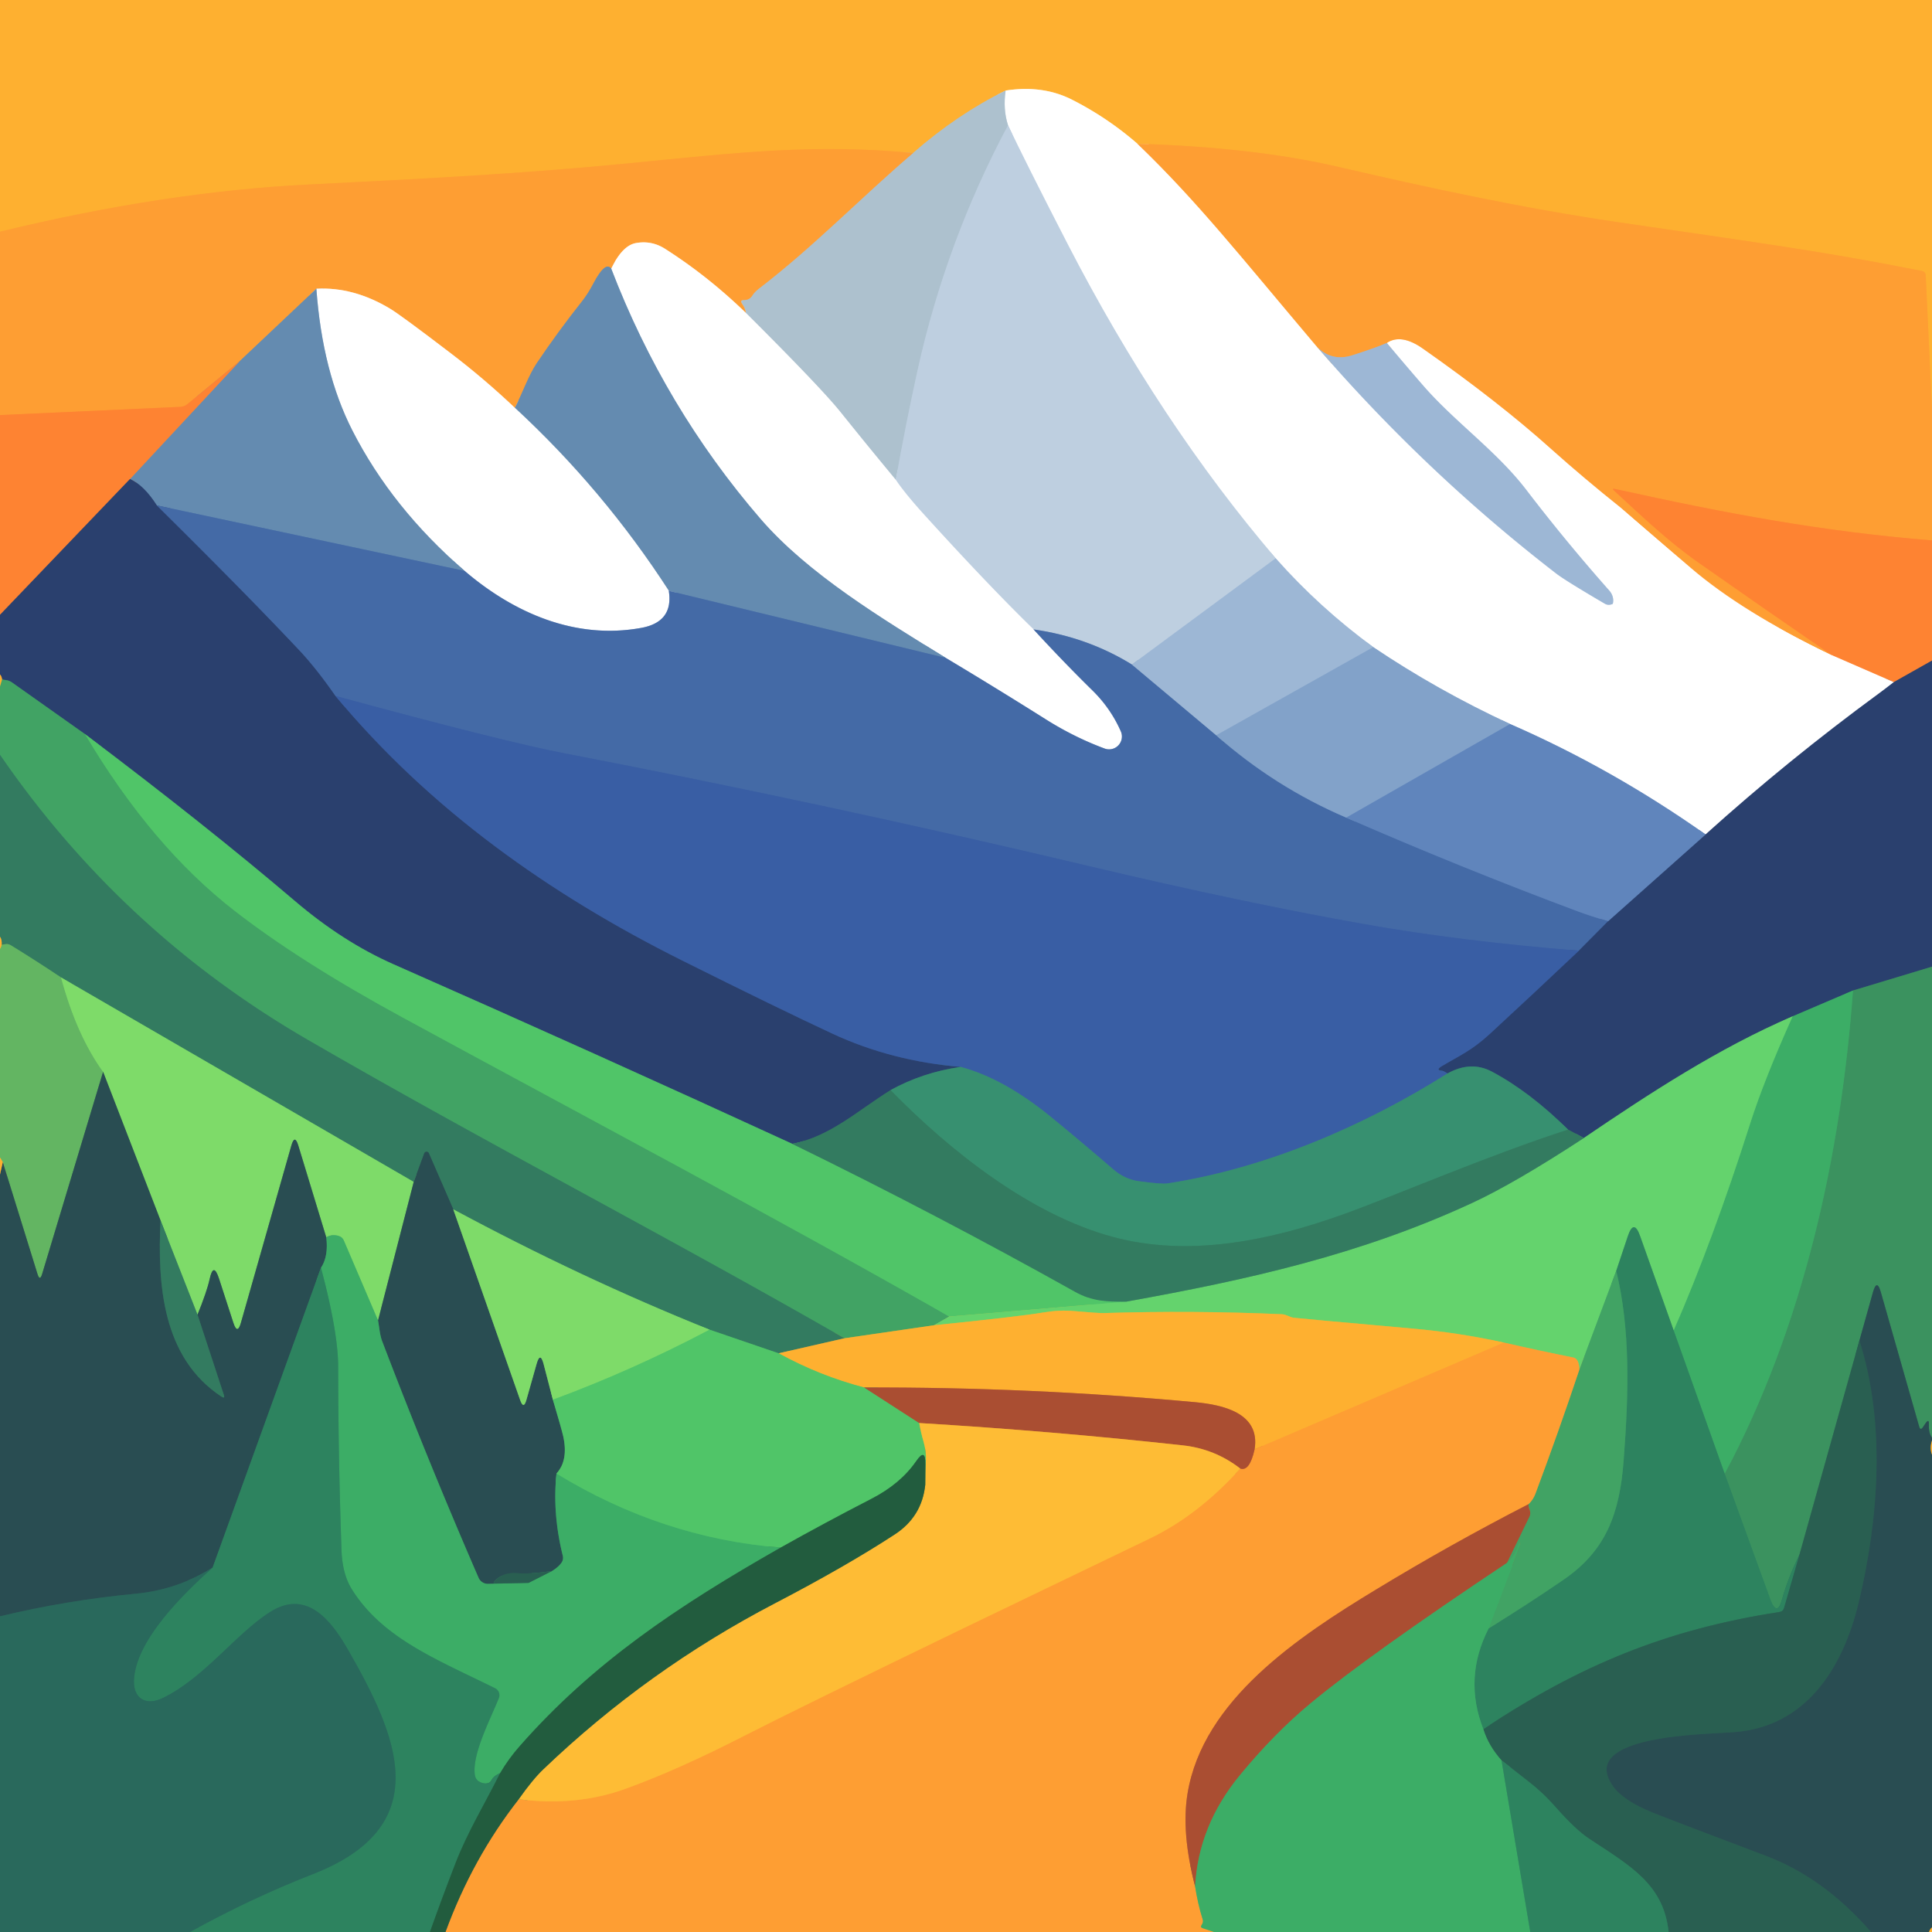 <svg xmlns="http://www.w3.org/2000/svg" viewBox="0 0 256 256"><rect x="0" y="0" width="256" height="256" fill="#333333" stroke="none"/><g fill="none" stroke-width="2"><path stroke="#fea732" d="m256 54.38-.83-17.87q-.02-.51-.52-.61c-13.45-2.68-22.67-3.87-40.34-6.47-12.91-1.91-24.79-4.5-37.11-7.35q-11.17-2.57-26.48-3.03" vector-effect="non-scaling-stroke"/><path stroke="#ffd898" d="M150.72 19.05q-3.99-3.47-8.67-5.84-3.88-1.97-8.8-1.21" vector-effect="non-scaling-stroke"/><path stroke="#d6b97f" d="M133.25 12q-6.39 3.14-12.26 8.27" vector-effect="non-scaling-stroke"/><path stroke="#fea732" d="M120.99 20.27c-13.13-1.24-23.07-.07-37.79 1.38-14.39 1.41-28.19 2.09-42.32 2.8Q21.81 25.4 0 30.7" vector-effect="non-scaling-stroke"/><path stroke="#ffcf99" d="M150.72 19.05c7.92 7.61 13.64 14.9 23.83 26.95" vector-effect="non-scaling-stroke"/><path stroke="#cedbea" d="M174.55 46q14.38 16.65 31.68 30.01 1.21.93 6.43 3.99.33.19.71.12.31-.06.34-.14a2.02 1.8 33.1 0 0-.47-1.72q-5.8-6.55-10.97-13.31c-3.99-5.21-9.44-8.97-13.67-13.83q-2.38-2.74-4.84-5.68" vector-effect="non-scaling-stroke"/><path stroke="#ffcf99" d="M183.76 45.44q1.9-1.27 4.78.75 9.97 7 16.9 13.21 4.51 4.03 9.33 7.87.06.05 9.26 7.96 6.85 5.88 18.65 11.55" vector-effect="non-scaling-stroke"/><path stroke="#ffc199" d="m242.68 86.78 8.27 3.6" vector-effect="non-scaling-stroke"/><path stroke="#95a0b7" d="M250.95 90.38q-1.22.95-2.01 1.53-12.03 8.82-22.94 18.66" vector-effect="non-scaling-stroke"/><path stroke="#b0c2de" d="M226 110.57q-12.43-8.76-25.9-14.63" vector-effect="non-scaling-stroke"/><path stroke="#c1d1e4" d="M200.1 95.94q-9.62-4.46-18.13-10.19" vector-effect="non-scaling-stroke"/><path stroke="#cedbea" d="M181.97 85.75q-7.16-5.25-12.93-11.77" vector-effect="non-scaling-stroke"/><path stroke="#dfe7f0" d="M169.04 73.98q-15.38-17.99-27.6-41.69-5.68-11.04-7.87-15.69" vector-effect="non-scaling-stroke"/><path stroke="#d6e0e7" d="M133.57 16.6q-.68-2.11-.32-4.6" vector-effect="non-scaling-stroke"/><path stroke="#b6c8d7" d="M133.57 16.6q-8.21 15.4-11.99 32.48-1.57 7.14-2.88 14.51" vector-effect="non-scaling-stroke"/><path stroke="#d6e0e7" d="M118.7 63.59q-3.73-4.49-7.32-8.97-2.56-3.2-12.56-13.17" vector-effect="non-scaling-stroke"/><path stroke="#d6b081" d="M98.82 41.45q-.07-.61-.48-1.18-.37-.52.27-.52.72 0 1.09-.62.28-.45.92-.94c7.2-5.52 13.44-12.01 20.37-17.92" vector-effect="non-scaling-stroke"/><path stroke="#ffcf99" d="M98.82 41.45q-5.04-4.88-10.71-8.49-1.78-1.13-3.86-.75-1.79.33-3.26 3.38" vector-effect="non-scaling-stroke"/><path stroke="#b19572" d="M80.99 35.59q-.77-1.03-2.33 1.91-.75 1.44-1.55 2.44-3.14 3.96-5.97 8.16c-1.13 1.68-1.88 3.95-2.92 5.94" vector-effect="non-scaling-stroke"/><path stroke="#ffcf99" d="M68.22 54.04q-4.08-3.87-8.56-7.28-6.52-4.98-7.96-5.85-4.85-2.92-9.78-2.65" vector-effect="non-scaling-stroke"/><path stroke="#b19572" d="m41.92 38.26-10.1 9.54" vector-effect="non-scaling-stroke"/><path stroke="#fe9133" d="m31.82 47.8-7.01 5.77q-.39.31-.88.34L0 55m256 16.61c-14.64-1.19-27.26-3.57-41.99-6.82q-.49-.11-.12.23c3.89 3.59 7.16 6.72 11.33 9.64q8.7 6.11 17.46 12.12" vector-effect="non-scaling-stroke"/><path stroke="#ceab84" d="M183.76 45.44q-1.3.59-4.51 1.62-2.75.89-4.7-1.06" vector-effect="non-scaling-stroke"/><path stroke="#aec3db" d="m169.04 73.98-19.05 14.08" vector-effect="non-scaling-stroke"/><path stroke="#819dc3" d="M149.99 88.06q-5.87-3.63-13.04-4.66" vector-effect="non-scaling-stroke"/><path stroke="#dfe7f0" d="M136.95 83.4q-5.98-5.82-14.45-15.15-2.59-2.85-3.8-4.66" vector-effect="non-scaling-stroke"/><path stroke="#a2b5d3" d="M136.95 83.4q3.99 4.34 7.81 8.09 2.42 2.38 3.76 5.43a1.7 1.7 0 0 1-2.14 2.27q-3.99-1.48-7.72-3.82-6.65-4.19-13.33-8.19" vector-effect="non-scaling-stroke"/><path stroke="#b2c5d8" d="M125.33 87.18c-8.38-5.16-18.28-11.14-24.57-18.44Q88.04 53.99 80.99 35.59" vector-effect="non-scaling-stroke"/><path stroke="#547bab" d="m125.33 87.18-36.71-8.89" vector-effect="non-scaling-stroke"/><path stroke="#b2c5d8" d="M88.62 78.29q-8.66-13.39-20.4-24.25" vector-effect="non-scaling-stroke"/><path stroke="#a2b5d3" d="M88.62 78.29q.65 4.13-3.66 4.91c-8.72 1.59-16.88-1.98-23.39-7.55" vector-effect="non-scaling-stroke"/><path stroke="#b2c5d8" d="M61.57 75.65q-9.63-8.32-14.88-18.61-3.97-7.79-4.77-18.78" vector-effect="non-scaling-stroke"/><path stroke="#547bab" d="m61.57 75.65-40.79-8.68" vector-effect="non-scaling-stroke"/><path stroke="#47668f" d="M20.78 66.97q-1.69-2.65-3.55-3.5" vector-effect="non-scaling-stroke"/><path stroke="#b18771" d="M17.23 63.47 31.82 47.8" vector-effect="non-scaling-stroke"/><path stroke="#946250" d="M17.23 63.47 0 81.47" vector-effect="non-scaling-stroke"/><path stroke="#37558a" d="M20.78 66.97Q32.4 78.45 39.62 86.12q2.28 2.42 4.83 6.09" vector-effect="non-scaling-stroke"/><path stroke="#324f89" d="M44.45 92.21c12.53 15.06 28.39 26.29 45.86 35.02q12.7 6.34 20 9.74 7.81 3.63 16.97 4.4" vector-effect="non-scaling-stroke"/><path stroke="#31686f" d="M127.28 141.37q-5.04.73-9.28 3.08" vector-effect="non-scaling-stroke"/><path stroke="#2f5e67" d="M118 144.45c-4.2 2.6-8.06 6.2-13.03 7.11" vector-effect="non-scaling-stroke"/><path stroke="#3d836b" d="M104.97 151.56q-26.3-12.09-52.81-23.78-6.71-2.96-13.06-8.37-11.79-10.04-27.83-22.13" vector-effect="non-scaling-stroke"/><path stroke="#367269" d="m11.27 97.28-9.68-6.85q-.35-.25-.77-.31l-.54-.08" vector-effect="non-scaling-stroke"/><path stroke="#94784f" d="M.28 90.04q-.07-.46-.28-.67" vector-effect="non-scaling-stroke"/><path stroke="#946250" d="m256 87.53-5.05 2.85" vector-effect="non-scaling-stroke"/><path stroke="#7191be" d="m149.99 88.06 11.17 9.37" vector-effect="non-scaling-stroke"/><path stroke="#6386b8" d="M161.16 97.43q7.77 6.86 17.23 10.91" vector-effect="non-scaling-stroke"/><path stroke="#5278b1" d="M178.39 108.34q15.22 6.64 30.68 12.42 1.9.7 4.02 1.3" vector-effect="non-scaling-stroke"/><path stroke="#37558a" d="m213.09 122.06-3.88 3.91" vector-effect="non-scaling-stroke"/><path stroke="#3f64a5" d="M209.21 125.97q-15.61-1.25-28.49-3.53-16.19-2.88-36.31-7.65-34.69-8.24-69.7-14.99-7.99-1.54-30.26-7.59" vector-effect="non-scaling-stroke"/><path stroke="#90adcf" d="m181.97 85.75-20.81 11.68" vector-effect="non-scaling-stroke"/><path stroke="#7194c3" d="m200.1 95.94-21.71 12.4" vector-effect="non-scaling-stroke"/><path stroke="#336967" d="m256 128.09-10.47 3.16" vector-effect="non-scaling-stroke"/><path stroke="#33776a" d="m245.53 131.25-8 3.42" vector-effect="non-scaling-stroke"/><path stroke="#478a6e" d="M237.53 134.67c-9.8 4.22-18.88 10.16-27.66 16.12" vector-effect="non-scaling-stroke"/><path stroke="#2f5e67" d="m209.87 150.79-2.09-1.11" vector-effect="non-scaling-stroke"/><path stroke="#31686f" d="M207.78 149.68q-5.06-5-10.07-7.67-2.8-1.5-5.91.23" vector-effect="non-scaling-stroke"/><path stroke="#324f89" d="M191.8 142.24q-.54-.33-.65-.34-1.03-.08-.1-.63c2.36-1.41 3.95-2.05 6.39-4.3q5.84-5.39 11.77-11" vector-effect="non-scaling-stroke"/><path stroke="#456395" d="M213.09 122.06 226 110.57" vector-effect="non-scaling-stroke"/><path stroke="#a0aa4a" d="m.28 90.04-.28.97" vector-effect="non-scaling-stroke"/><path stroke="#49b466" d="M11.27 97.28q8.83 14.89 19.85 23.43 8.74 6.78 22.29 14.14c24.15 13.14 48.49 25.99 72.38 39.6" vector-effect="non-scaling-stroke"/><path stroke="#53bb69" d="m125.79 174.45-2.02 1.15" vector-effect="non-scaling-stroke"/><path stroke="#a0aa4a" d="m123.77 175.6-11.89 1.73" vector-effect="non-scaling-stroke"/><path stroke="#3a8f62" d="M111.88 177.33c-23.58-13.55-47.64-25.95-71.14-39.57Q16.13 123.5 0 100.02" vector-effect="non-scaling-stroke"/><path stroke="#38778a" d="M191.8 142.24c-11.05 6.98-24.15 12.59-37.11 14.57q-.76.12-3.82-.3-1.83-.25-3.35-1.56-4.44-3.83-8.4-7.06-6.18-5.02-11.84-6.52" vector-effect="non-scaling-stroke"/><path stroke="#42a064" d="M104.97 151.56q19.01 9.28 37.45 19.59c2.34 1.31 4.22 1.34 6.78 1.33" vector-effect="non-scaling-stroke"/><path stroke="#5acc6b" d="m149.2 172.48-23.41 1.97" vector-effect="non-scaling-stroke"/><path stroke="#999648" d="m111.88 177.33-8.71 1.99" vector-effect="non-scaling-stroke"/><path stroke="#42a064" d="m103.17 179.32-9.15-3.13" vector-effect="non-scaling-stroke"/><path stroke="#59ab65" d="M94.02 176.19q-17.1-6.87-33.96-15.95" vector-effect="non-scaling-stroke"/><path stroke="#2e6459" d="m60.06 160.24-3.23-7.42a.33.33 0 0 0-.62.02l-1.39 3.77" vector-effect="non-scaling-stroke"/><path stroke="#59ab65" d="M54.82 156.61 8.09 129.52" vector-effect="non-scaling-stroke"/><path stroke="#4b9861" d="M8.09 129.52q-3.39-2.26-6.61-4.24-.31-.19-.62-.18-.32.02-.64.11" vector-effect="non-scaling-stroke"/><path stroke="#999648" d="M.22 125.21q.05-.7-.22-1.09" vector-effect="non-scaling-stroke"/><path stroke="#b1b349" d="M.22 125.21q-.06.33-.22.54" vector-effect="non-scaling-stroke"/><path stroke="#71c866" d="M8.09 129.52q2.07 7.66 5.57 12.5" vector-effect="non-scaling-stroke"/><path stroke="#46815a" d="m13.66 142.02-8.08 26.8q-.3.99-.61 0l-4.6-14.83" vector-effect="non-scaling-stroke"/><path stroke="#b1b349" d="m.37 153.99-.37-.62" vector-effect="non-scaling-stroke"/><path stroke="#327059" d="M256 190.51q-.46-.63-.41-1.72.04-.91-.47-.16l-.32.48q-.34.49-.5-.08l-5.08-17.81q-.52-1.84-1.04 0l-1.8 6.42" vector-effect="non-scaling-stroke"/><path stroke="#327958" d="m246.38 177.64-7.93 28.32" vector-effect="non-scaling-stroke"/><path stroke="#348b5f" d="M238.45 205.96q-1.57 3.24-2.3 5.9-.68 2.49-1.57.06l-6.05-16.64" vector-effect="non-scaling-stroke"/><path stroke="#3ca063" d="M228.53 195.28c10.45-19.59 15.39-42.16 17-64.03" vector-effect="non-scaling-stroke"/><path stroke="#54945e" d="m54.82 156.61-4.73 18.35" vector-effect="non-scaling-stroke"/><path stroke="#5dc468" d="m50.09 174.96-4.52-10.56q-.19-.46-.66-.62-.86-.29-1.68.17" vector-effect="non-scaling-stroke"/><path stroke="#54945e" d="m43.23 163.95-3.7-12.15q-.48-1.58-.93.01l-6.67 23.44q-.47 1.68-1.01.02l-1.89-5.82q-.75-2.32-1.26.07-.35 1.6-1.6 4.68" vector-effect="non-scaling-stroke"/><path stroke="#59ab65" d="m26.17 174.2-4.9-12.49" vector-effect="non-scaling-stroke"/><path stroke="#54945e" d="m21.27 161.71-7.61-19.69" vector-effect="non-scaling-stroke"/><path stroke="#359863" d="m228.53 195.28-6.76-18.99" vector-effect="non-scaling-stroke"/><path stroke="#50c06a" d="M221.77 176.29q5.2-11.93 10.11-27.35 1.85-5.81 5.65-14.27" vector-effect="non-scaling-stroke"/><path stroke="#49ab66" d="m221.77 176.29-4.45-12.51q-.83-2.34-1.62.01l-1.54 4.61" vector-effect="non-scaling-stroke"/><path stroke="#53bb69" d="m214.16 168.4-4.89 13.09" vector-effect="non-scaling-stroke"/><path stroke="#b1b950" d="M209.27 181.49q-.04-1.46-.79-1.61-4.58-.92-9.21-1.98" vector-effect="non-scaling-stroke"/><path stroke="#b1c24f" d="M199.27 177.9q-5.92-1.31-12.02-1.85-15.69-1.4-15.9-1.45c-.63-.15-.91-.43-1.54-.46q-11.78-.52-23.57-.15-.7.02-3.96-.27-1.88-.17-4.03.19-3.17.54-14.48 1.69" vector-effect="non-scaling-stroke"/><path stroke="#4ca767" d="M149.2 172.48c16.05-2.89 31.03-6.2 45.92-13.11q5.64-2.62 14.75-8.58" vector-effect="non-scaling-stroke"/><path stroke="#2e6459" d="M21.27 161.71c-.41 8.5.24 18.18 8.06 23.34q.52.35.32-.25l-3.48-10.6" vector-effect="non-scaling-stroke"/><path stroke="#337d5c" d="M43.23 163.95q.31 2.51-.7 4.04" vector-effect="non-scaling-stroke"/><path stroke="#2b6859" d="m42.53 167.99-14.36 39.73" vector-effect="non-scaling-stroke"/><path stroke="#295b57" d="M28.17 207.72q-4.69 2.94-10.22 3.46-9.15.87-17.95 2.99" vector-effect="non-scaling-stroke"/><path stroke="#947f41" d="m0 155.63.37-1.64" vector-effect="non-scaling-stroke"/><path stroke="#358668" d="M207.78 149.68c-10.66 3.44-23.38 8.94-29.94 11.28-9.53 3.4-20.28 5.67-30.37 2.94-10.87-2.93-21.45-11.26-29.47-19.45" vector-effect="non-scaling-stroke"/><path stroke="#54945e" d="m60.06 160.24 8.87 25.29q.45 1.27.82-.03l1.35-4.77q.48-1.69.93.01l1.23 4.73" vector-effect="non-scaling-stroke"/><path stroke="#3d895d" d="M73.26 185.47q1.14 3.84 1.37 4.84.7 3.2-.89 4.94" vector-effect="non-scaling-stroke"/><path stroke="#337d5c" d="M73.74 195.25q-.56 5.26.83 10.88.12.49-.15.91-.4.59-1.26 1.12" vector-effect="non-scaling-stroke"/><path stroke="#295652" d="M73.16 208.16q-2.93.45-4.72.29-1.66-.15-2.85.98-.42.4.16.39l4.29-.08" vector-effect="non-scaling-stroke"/><path stroke="#337d5c" d="m70.04 209.74-5.37.13a1.35 1.34 77.6 0 1-1.26-.81q-6.76-15.57-12.77-31.34c-.33-.88-.37-1.81-.55-2.76" vector-effect="non-scaling-stroke"/><path stroke="#67d069" d="M94.02 176.19q-10.12 5.35-20.76 9.28" vector-effect="non-scaling-stroke"/><path stroke="#2b7158" d="m238.45 205.96-2.05 7.09q-.14.48-.63.55c-14.96 2.3-26.48 7.06-39.22 15.52" vector-effect="non-scaling-stroke"/><path stroke="#359863" d="M196.55 229.12q-2.66-6.78.71-13.36" vector-effect="non-scaling-stroke"/><path stroke="#379362" d="M197.26 215.76q5.01-3.08 9.89-6.42c5.6-3.84 7.45-8.67 7.99-15.79.69-9.03.9-17.4-.98-25.15" vector-effect="non-scaling-stroke"/><path stroke="#33865c" d="m70.04 209.74 3.12-1.58" vector-effect="non-scaling-stroke"/><path stroke="#46b967" d="M73.74 195.25q13.97 8.55 29.71 9.81" vector-effect="non-scaling-stroke"/><path stroke="#2f8552" d="M103.45 205.06c-13.77 7.83-24.94 15.34-34.58 26.31q-1.49 1.69-2.61 3.6" vector-effect="non-scaling-stroke"/><path stroke="#359863" d="M66.26 234.97q-.82.32-1.13.9-.23.43-.71.44-.56.01-1.01-.3-.43-.29-.5-.91c-.33-2.73 2.03-7.22 3.19-10.09a1.03 1.03 0 0 0-.5-1.31c-7.7-3.81-14.85-6.58-18.94-13.05q-1.3-2.05-1.41-5.27-.43-12.41-.44-24.22 0-4.64-2.28-13.17" vector-effect="non-scaling-stroke"/><path stroke="#28704f" d="M66.26 234.97c-2 4.01-4.31 7.81-5.88 11.86q-1.76 4.54-3.41 9.17" vector-effect="non-scaling-stroke"/><path stroke="#2b765e" d="M25.18 256q7.92-4.4 16.28-7.67c16.48-6.44 11.18-18.35 4.66-29.72-2.28-4-5.54-8.08-10.37-4.99-4.5 2.87-8.8 8.82-14.24 11.4-2.15 1.02-3.8.06-3.76-2.26.11-5.37 6.73-11.73 10.42-15.04" vector-effect="non-scaling-stroke"/><path stroke="#3fa865" d="m197.26 215.76 4.21-11.15q.08-.2-.11-.2h-.01q-.17 0-.19.13-.34 1.49-1.49 2.56" vector-effect="non-scaling-stroke"/><path stroke="#76794b" d="m199.67 207.1 2.99-6.16q.2-.43.02-.86-.16-.39-.14-.77" vector-effect="non-scaling-stroke"/><path stroke="#a0a14c" d="M202.54 199.31q.62-.61.9-1.36 3.09-8.26 5.83-16.46" vector-effect="non-scaling-stroke"/><path stroke="#947f41" d="M256 190.87q-.34 1 0 1.88m0 62.64q-.28.24-.39.61" vector-effect="non-scaling-stroke"/><path stroke="#295652" d="M247.92 256q-6.24-7.18-13.93-10.09-12.91-4.88-14.95-5.71-3.99-1.61-5.34-3.56c-4.7-6.78 12.29-6.82 16.09-7.12 9.48-.73 14.38-8.4 16.49-17.16 2.65-11.01 3.6-23.8.1-34.72" vector-effect="non-scaling-stroke"/><path stroke="#fea732" d="m199.27 177.9-33.03 14.15" vector-effect="non-scaling-stroke"/><path stroke="#d47f31" d="M166.24 192.05c.8-4.85-4.27-5.91-7.85-6.25q-21.85-2.02-43.88-1.95" vector-effect="non-scaling-stroke"/><path stroke="#a7bb4c" d="M114.51 183.85q-5.9-1.54-11.34-4.53" vector-effect="non-scaling-stroke"/><path stroke="#2b7158" d="M221.1 256c-.65-6.29-5.03-8.73-10.44-12.3q-1.87-1.22-4.48-4.19-1.74-1.97-3.47-3.31-1.88-1.46-3.75-2.94" vector-effect="non-scaling-stroke"/><path stroke="#33865c" d="M198.96 233.26q-1.74-1.95-2.41-4.14" vector-effect="non-scaling-stroke"/><path stroke="#7d8a4d" d="m114.51 183.85 7.29 4.71" vector-effect="non-scaling-stroke"/><path stroke="#a7c14f" d="M121.8 188.56q.22 1.24.58 2.48.36 1.27.3 2.48-.08 1.59-.08 3.24" vector-effect="non-scaling-stroke"/><path stroke="#399153" d="m122.6 196.76.02-2.77q.02-2.19-1.22-.38-2.07 3-5.91 4.98-6.25 3.22-12.04 6.47" vector-effect="non-scaling-stroke"/><path stroke="#d47633" d="M202.54 199.31q-10.29 5.29-20.2 11.31c-10.35 6.27-22.93 14.65-24.98 27q-.86 5.19 1 12.34" vector-effect="non-scaling-stroke"/><path stroke="#9da64d" d="M158.36 249.96q.35 2.31 1 4.36.07.22.03.37-.04.2-.16.37-.23.31.13.43l1.52.51" vector-effect="non-scaling-stroke"/><path stroke="#907d39" d="M59.03 256q3.58-9.77 9.7-17.59" vector-effect="non-scaling-stroke"/><path stroke="#fead34" d="M68.73 238.41q7.66.97 14.16-1.39 6.91-2.5 15.71-7.01 7.01-3.59 29.14-14.3 6.1-2.94 24.59-11.84 6.46-3.11 12.01-9.28" vector-effect="non-scaling-stroke"/><path stroke="#d47633" d="M164.34 194.59q1.24.42 1.9-2.54" vector-effect="non-scaling-stroke"/><path stroke="#d48534" d="M164.34 194.59q-3.37-2.61-7.61-3.07-17.22-1.89-34.93-2.96" vector-effect="non-scaling-stroke"/><path stroke="#908c3a" d="M68.73 238.41q1.85-2.62 3.24-3.95 13.79-13.2 30.72-22.02 9.44-4.92 15.87-9.12 3.59-2.34 4.04-6.56" vector-effect="non-scaling-stroke"/><path stroke="#737e4c" d="M199.67 207.1q-18.36 12.25-25.99 18.58-4.8 3.97-9.41 9.57-5.48 6.67-5.91 14.71" vector-effect="non-scaling-stroke"/><path stroke="#359863" d="m198.96 233.26 3.81 22.74" vector-effect="non-scaling-stroke"/></g><path fill="#feb030" d="M256 0v54.38l-.83-17.87q-.02-.51-.52-.61c-13.45-2.68-22.67-3.87-40.34-6.47-12.91-1.91-24.79-4.5-37.11-7.35q-11.17-2.57-26.48-3.03-3.99-3.47-8.67-5.84-3.88-1.97-8.8-1.21-6.39 3.14-12.26 8.27c-13.13-1.24-23.07-.07-37.79 1.38-14.39 1.41-28.19 2.09-42.32 2.8Q21.81 25.4 0 30.7V0z"/><path fill="#fff" d="M150.72 19.05c7.92 7.61 13.64 14.9 23.83 26.95q14.38 16.65 31.68 30.01 1.21.93 6.43 3.99.33.19.71.12.31-.06.34-.14a2.02 1.8 33.1 0 0-.47-1.72q-5.8-6.55-10.97-13.31c-3.99-5.21-9.44-8.97-13.67-13.83q-2.38-2.74-4.84-5.68 1.9-1.27 4.78.75 9.97 7 16.9 13.21 4.51 4.03 9.33 7.87.06.05 9.26 7.96 6.85 5.88 18.65 11.55l8.27 3.6q-1.22.95-2.01 1.53-12.03 8.82-22.94 18.66-12.43-8.76-25.9-14.63-9.62-4.46-18.13-10.19-7.16-5.25-12.93-11.77-15.38-17.99-27.6-41.69-5.68-11.04-7.87-15.69-.68-2.11-.32-4.6 4.92-.76 8.8 1.21 4.68 2.37 8.67 5.84"/><path fill="#adc1ce" d="M133.25 12q-.36 2.49.32 4.6-8.21 15.4-11.99 32.48-1.57 7.14-2.88 14.51-3.73-4.49-7.32-8.97-2.56-3.2-12.56-13.17-.07-.61-.48-1.18-.37-.52.27-.52.72 0 1.09-.62.28-.45.92-.94c7.2-5.52 13.44-12.01 20.37-17.92q5.87-5.13 12.26-8.27"/><path fill="#fe9e33" d="M120.99 20.27c-6.93 5.91-13.17 12.4-20.37 17.92q-.64.49-.92.94-.37.62-1.09.62-.64 0-.27.52.41.57.48 1.18-5.04-4.88-10.71-8.49-1.78-1.13-3.86-.75-1.79.33-3.26 3.38-.77-1.03-2.33 1.91-.75 1.44-1.55 2.44-3.14 3.96-5.97 8.16c-1.13 1.68-1.88 3.95-2.92 5.94q-4.08-3.87-8.56-7.28-6.52-4.98-7.96-5.85-4.85-2.92-9.78-2.65l-10.1 9.54-7.01 5.77q-.39.31-.88.34L0 55V30.7q21.81-5.3 40.88-6.25c14.13-.71 27.93-1.39 42.32-2.8 14.72-1.45 24.66-2.62 37.79-1.38M256 54.38v17.23c-14.64-1.19-27.26-3.57-41.99-6.82q-.49-.11-.12.23c3.89 3.59 7.16 6.72 11.33 9.64q8.7 6.11 17.46 12.12-11.8-5.67-18.65-11.55-9.2-7.91-9.26-7.96-4.82-3.84-9.33-7.87-6.93-6.21-16.9-13.21-2.88-2.02-4.78-.75-1.3.59-4.51 1.62-2.75.89-4.7-1.06c-10.19-12.05-15.91-19.34-23.83-26.95q15.31.46 26.48 3.03c12.32 2.85 24.2 5.44 37.11 7.35 17.67 2.6 26.89 3.79 40.34 6.47q.5.1.52.61z"/><path fill="#becfe0" d="m169.04 73.98-19.05 14.08q-5.87-3.63-13.04-4.66-5.98-5.82-14.45-15.15-2.59-2.85-3.8-4.66 1.31-7.37 2.88-14.51Q125.36 32 133.57 16.6q2.19 4.65 7.87 15.69 12.22 23.7 27.6 41.69"/><path fill="#fff" d="M98.82 41.45q10 9.97 12.56 13.17 3.59 4.48 7.32 8.97 1.21 1.81 3.8 4.66 8.47 9.33 14.45 15.15 3.99 4.34 7.81 8.09 2.42 2.38 3.76 5.43a1.7 1.7 0 0 1-2.14 2.27q-3.99-1.48-7.72-3.82-6.65-4.19-13.33-8.19c-8.38-5.16-18.28-11.14-24.57-18.44Q88.04 53.99 80.99 35.59q1.47-3.05 3.26-3.38 2.08-.38 3.86.75 5.67 3.61 10.71 8.49"/><path fill="#648bb0" d="M80.99 35.59q7.05 18.4 19.77 33.15c6.29 7.3 16.19 13.28 24.57 18.44l-36.71-8.89q-8.66-13.39-20.4-24.25c1.04-1.99 1.79-4.26 2.92-5.94q2.83-4.2 5.97-8.16.8-1 1.55-2.44 1.56-2.94 2.33-1.91"/><path fill="#fff" d="M68.22 54.04q11.74 10.86 20.4 24.25.65 4.13-3.66 4.91c-8.72 1.59-16.88-1.98-23.39-7.55q-9.63-8.32-14.88-18.61-3.97-7.79-4.77-18.78 4.93-.27 9.78 2.65 1.44.87 7.96 5.85 4.48 3.41 8.56 7.28"/><path fill="#648bb0" d="M41.92 38.26q.8 10.99 4.77 18.78 5.25 10.29 14.88 18.61l-40.79-8.68q-1.69-2.65-3.55-3.5L31.82 47.8z"/><path fill="#9db7d5" d="M183.76 45.44q2.46 2.94 4.84 5.68c4.23 4.86 9.68 8.62 13.67 13.83q5.17 6.76 10.97 13.31a2.02 1.8 33.1 0 1 .47 1.72q-.03.08-.34.14-.38.07-.71-.12-5.22-3.06-6.43-3.99-17.3-13.36-31.68-30.01 1.95 1.95 4.7 1.06 3.21-1.03 4.51-1.62"/><path fill="#fe8332" d="M31.82 47.8 17.23 63.47 0 81.47V55l23.93-1.09q.49-.03.88-.34z"/><path fill="#2a406e" d="M17.23 63.47q1.86.85 3.55 3.5Q32.4 78.45 39.62 86.12q2.28 2.42 4.83 6.09c12.53 15.06 28.39 26.29 45.86 35.02q12.7 6.34 20 9.74 7.81 3.63 16.97 4.4-5.04.73-9.28 3.08c-4.2 2.6-8.06 6.2-13.03 7.11q-26.3-12.09-52.81-23.78-6.71-2.96-13.06-8.37-11.79-10.04-27.83-22.13l-9.68-6.85q-.35-.25-.77-.31l-.54-.08q-.07-.46-.28-.67v-7.9z"/><path fill="#fe8332" d="M256 71.61v15.92l-5.05 2.85-8.27-3.6q-8.76-6.01-17.46-12.12c-4.17-2.92-7.44-6.05-11.33-9.64q-.37-.34.12-.23c14.73 3.25 27.35 5.63 41.99 6.82"/><path fill="#446aa6" d="M61.57 75.65c6.51 5.57 14.67 9.14 23.39 7.55q4.31-.78 3.66-4.91l36.71 8.89q6.68 4 13.33 8.19 3.73 2.34 7.72 3.82a1.7 1.7 0 0 0 2.14-2.27q-1.34-3.05-3.76-5.43-3.82-3.75-7.81-8.09 7.17 1.03 13.04 4.66l11.17 9.37q7.77 6.86 17.23 10.91 15.22 6.64 30.68 12.42 1.9.7 4.02 1.3l-3.88 3.91q-15.61-1.25-28.49-3.53-16.19-2.88-36.31-7.65-34.69-8.24-69.7-14.99-7.99-1.54-30.26-7.59-2.55-3.67-4.83-6.09-7.22-7.67-18.84-19.15z"/><path fill="#9db7d5" d="M169.04 73.98q5.77 6.52 12.93 11.77l-20.81 11.68-11.17-9.37z"/><path fill="#82a2c9" d="M181.97 85.75q8.51 5.73 18.13 10.19l-21.71 12.4q-9.46-4.05-17.23-10.91z"/><path fill="#2a406e" d="M256 87.53v40.56l-10.47 3.16-8 3.42c-9.8 4.22-18.88 10.16-27.66 16.12l-2.09-1.11q-5.06-5-10.07-7.67-2.8-1.5-5.91.23-.54-.33-.65-.34-1.03-.08-.1-.63c2.36-1.41 3.95-2.05 6.39-4.3q5.84-5.39 11.77-11l3.88-3.91L226 110.57q10.91-9.84 22.94-18.66.79-.58 2.01-1.53z"/><path fill="#feb030" d="m.28 90.04-.28.97v-1.64q.21.21.28.67"/><path fill="#41a364" d="M11.27 97.28q8.83 14.89 19.85 23.43 8.74 6.78 22.29 14.14c24.15 13.14 48.49 25.99 72.38 39.6l-2.02 1.15-11.89 1.73c-23.58-13.55-47.64-25.95-71.14-39.57Q16.13 123.5 0 100.02v-9.01l.28-.97.54.08q.42.06.77.31z"/><path fill="#395ea4" d="M209.21 125.97q-5.93 5.61-11.77 11c-2.44 2.25-4.03 2.89-6.39 4.3q-.93.55.1.63.11.01.65.34c-11.05 6.98-24.15 12.59-37.11 14.57q-.76.12-3.82-.3-1.83-.25-3.35-1.56-4.44-3.83-8.4-7.06-6.18-5.02-11.84-6.52-9.16-.77-16.97-4.4-7.3-3.4-20-9.74c-17.47-8.73-33.33-19.96-45.86-35.02q22.27 6.05 30.26 7.59 35.01 6.75 69.7 14.99 20.12 4.77 36.31 7.65 12.88 2.28 28.49 3.53"/><path fill="#6085bc" d="M200.1 95.94q13.47 5.87 25.9 14.63l-12.91 11.49q-2.12-.6-4.02-1.3-15.46-5.78-30.68-12.42z"/><path fill="#50c568" d="M104.97 151.56q19.01 9.28 37.45 19.59c2.34 1.31 4.22 1.34 6.78 1.33l-23.41 1.97c-23.89-13.61-48.23-26.46-72.38-39.6q-13.55-7.36-22.29-14.14-11.02-8.54-19.85-23.43 16.04 12.09 27.83 22.13 6.35 5.41 13.06 8.37 26.51 11.69 52.81 23.78"/><path fill="#337b60" d="m111.88 177.33-8.71 1.99-9.15-3.13q-17.1-6.87-33.96-15.95l-3.23-7.42a.33.33 0 0 0-.62.02l-1.39 3.77-46.73-27.09q-3.39-2.26-6.61-4.24-.31-.19-.62-.18-.32.02-.64.11.05-.7-.22-1.09v-24.1q16.13 23.48 40.74 37.74c23.5 13.62 47.56 26.02 71.14 39.57"/><path fill="#feb030" d="M.22 125.21q-.06.33-.22.54v-1.63q.27.39.22 1.09"/><path fill="#63b562" d="M8.09 129.52q2.07 7.66 5.57 12.5l-8.08 26.8q-.3.99-.61 0l-4.6-14.83-.37-.62v-27.62q.16-.21.22-.54.32-.09.64-.11.31-.01.62.18 3.22 1.98 6.61 4.24"/><path fill="#3b925f" d="M256 128.09v62.42q-.46-.63-.41-1.72.04-.91-.47-.16l-.32.48q-.34.49-.5-.08l-5.08-17.81q-.52-1.84-1.04 0l-1.8 6.42-7.93 28.32q-1.57 3.24-2.3 5.9-.68 2.49-1.57.06l-6.05-16.64c10.45-19.59 15.39-42.16 17-64.03z"/><path fill="#7edb69" d="m8.09 129.52 46.73 27.09-4.73 18.35-4.52-10.56q-.19-.46-.66-.62-.86-.29-1.68.17l-3.7-12.15q-.48-1.58-.93.01l-6.67 23.44q-.47 1.68-1.01.02l-1.89-5.82q-.75-2.32-1.26.07-.35 1.6-1.6 4.68l-4.9-12.49-7.61-19.69q-3.5-4.84-5.57-12.5"/><path fill="#3cad66" d="m228.53 195.28-6.76-18.99q5.2-11.93 10.11-27.35 1.85-5.81 5.65-14.27l8-3.42c-1.61 21.87-6.55 44.44-17 64.03"/><path fill="#64d36d" d="m221.77 176.29-4.45-12.51q-.83-2.34-1.62.01l-1.54 4.61-4.89 13.09q-.04-1.46-.79-1.61-4.58-.92-9.21-1.98-5.92-1.31-12.02-1.85-15.69-1.4-15.9-1.45c-.63-.15-.91-.43-1.54-.46q-11.78-.52-23.57-.15-.7.02-3.96-.27-1.88-.17-4.03.19-3.17.54-14.48 1.69l2.02-1.15 23.41-1.97c16.05-2.89 31.03-6.2 45.92-13.11q5.64-2.62 14.75-8.58c8.78-5.96 17.86-11.9 27.66-16.12q-3.8 8.46-5.65 14.27-4.91 15.42-10.11 27.35"/><path fill="#294d52" d="M21.27 161.71c-.41 8.5.24 18.18 8.06 23.34q.52.35.32-.25l-3.48-10.6q1.25-3.08 1.6-4.68.51-2.39 1.26-.07l1.89 5.82q.54 1.66 1.01-.02l6.67-23.44q.45-1.59.93-.01l3.7 12.15q.31 2.51-.7 4.04l-14.36 39.73q-4.69 2.94-10.22 3.46-9.15.87-17.95 2.99v-58.54l.37-1.64 4.6 14.83q.31.99.61 0l8.08-26.8z"/><path fill="#379070" d="M127.28 141.37q5.66 1.5 11.84 6.52 3.96 3.23 8.4 7.06 1.52 1.31 3.35 1.56 3.06.42 3.82.3c12.96-1.98 26.06-7.59 37.11-14.57q3.11-1.73 5.91-.23 5.01 2.67 10.07 7.67c-10.66 3.44-23.38 8.94-29.94 11.28-9.53 3.4-20.28 5.67-30.37 2.94-10.87-2.93-21.45-11.26-29.47-19.45q4.24-2.35 9.28-3.08"/><path fill="#337b60" d="M118 144.45c8.02 8.19 18.6 16.52 29.47 19.45 10.09 2.73 20.84.46 30.37-2.94 6.56-2.34 19.28-7.84 29.94-11.28l2.09 1.11q-9.11 5.96-14.75 8.58c-14.89 6.91-29.87 10.22-45.92 13.11-2.56.01-4.44-.02-6.78-1.33q-18.44-10.31-37.45-19.59c4.97-.91 8.83-4.51 13.03-7.11"/><path fill="#294d52" d="m60.06 160.24 8.87 25.29q.45 1.27.82-.03l1.35-4.77q.48-1.69.93.01l1.23 4.73q1.14 3.84 1.37 4.84.7 3.2-.89 4.94-.56 5.26.83 10.88.12.49-.15.91-.4.59-1.26 1.12-2.93.45-4.72.29-1.66-.15-2.85.98-.42.4.16.39l4.29-.08-5.37.13a1.35 1.34 77.6 0 1-1.26-.81q-6.76-15.57-12.77-31.34c-.33-.88-.37-1.81-.55-2.76l4.73-18.35 1.39-3.77a.33.33 0 0 1 .62-.02z"/><path fill="#feb030" d="M.37 153.99 0 155.63v-2.26z"/><path fill="#7edb69" d="M94.02 176.19q-10.12 5.35-20.76 9.28l-1.23-4.73q-.45-1.7-.93-.01l-1.35 4.77q-.37 1.3-.82.03l-8.87-25.29q16.86 9.08 33.96 15.95"/><path fill="#337b60" d="m26.17 174.2 3.48 10.6q.2.6-.32.25c-7.82-5.16-8.47-14.84-8.06-23.34z"/><path fill="#2d835f" d="m221.77 176.29 6.76 18.99 6.05 16.64q.89 2.43 1.57-.06.73-2.66 2.3-5.9l-2.05 7.09q-.14.48-.63.55c-14.96 2.3-26.48 7.06-39.22 15.52q-2.66-6.78.71-13.36 5.01-3.08 9.89-6.42c5.6-3.84 7.45-8.67 7.99-15.79.69-9.03.9-17.4-.98-25.15l1.54-4.61q.79-2.35 1.62-.01z"/><path fill="#3cad66" d="M50.09 174.96c.18.95.22 1.88.55 2.76q6.01 15.77 12.77 31.34a1.35 1.34 77.6 0 0 1.26.81l5.37-.13 3.12-1.58q.86-.53 1.26-1.12.27-.42.15-.91-1.39-5.62-.83-10.88 13.97 8.55 29.71 9.81c-13.77 7.83-24.94 15.34-34.58 26.31q-1.49 1.69-2.61 3.6-.82.32-1.13.9-.23.43-.71.44-.56.01-1.01-.3-.43-.29-.5-.91c-.33-2.73 2.03-7.22 3.19-10.09a1.03 1.03 0 0 0-.5-1.31c-7.7-3.81-14.85-6.58-18.94-13.05q-1.3-2.05-1.41-5.27-.43-12.41-.44-24.22 0-4.64-2.28-13.17 1.01-1.53.7-4.04.82-.46 1.68-.17.47.16.66.62z"/><path fill="#2d835f" d="M42.53 167.99q2.28 8.53 2.28 13.17.01 11.81.44 24.22.11 3.22 1.41 5.27c4.09 6.47 11.24 9.24 18.94 13.05a1.03 1.03 0 0 1 .5 1.31c-1.16 2.87-3.52 7.36-3.19 10.09q.07.62.5.91.45.31 1.01.3.48-.01.71-.44.31-.58 1.13-.9c-2 4.01-4.31 7.81-5.88 11.86q-1.76 4.54-3.41 9.17H25.18q7.92-4.4 16.28-7.67c16.48-6.44 11.18-18.35 4.66-29.72-2.28-4-5.54-8.08-10.37-4.99-4.5 2.87-8.8 8.82-14.24 11.4-2.15 1.02-3.8.06-3.76-2.26.11-5.37 6.73-11.73 10.42-15.04z"/><path fill="#41a364" d="M214.16 168.4c1.88 7.75 1.67 16.12.98 25.15-.54 7.12-2.39 11.95-7.99 15.79q-4.88 3.34-9.89 6.42l4.21-11.15q.08-.2-.11-.2h-.01q-.17 0-.19.13-.34 1.49-1.49 2.56l2.99-6.16q.2-.43.02-.86-.16-.39-.14-.77.62-.61.9-1.36 3.09-8.26 5.83-16.46z"/><path fill="#294d52" d="M256 190.51v.36q-.34 1 0 1.88v62.64q-.28.24-.39.61h-7.69q-6.24-7.18-13.93-10.09-12.91-4.88-14.95-5.71-3.99-1.61-5.34-3.56c-4.7-6.78 12.29-6.82 16.09-7.12 9.48-.73 14.38-8.4 16.49-17.16 2.65-11.01 3.6-23.8.1-34.72l1.8-6.42q.52-1.84 1.04 0l5.08 17.81q.16.57.5.08l.32-.48q.51-.75.47.16-.05 1.09.41 1.72"/><path fill="#feb030" d="m199.27 177.9-33.03 14.15c.8-4.85-4.27-5.91-7.85-6.25q-21.85-2.02-43.88-1.95-5.9-1.54-11.34-4.53l8.71-1.99 11.89-1.73q11.31-1.15 14.48-1.69 2.15-.36 4.03-.19 3.26.29 3.96.27 11.79-.37 23.57.15c.63.03.91.31 1.54.46q.21.05 15.9 1.45 6.1.54 12.02 1.85"/><path fill="#295f51" d="M247.92 256H221.1c-.65-6.29-5.03-8.73-10.44-12.3q-1.87-1.22-4.48-4.19-1.74-1.97-3.47-3.31-1.88-1.46-3.75-2.94-1.74-1.95-2.41-4.14c12.74-8.46 24.26-13.22 39.22-15.52q.49-.07.63-.55l2.05-7.09 7.93-28.32c3.5 10.92 2.55 23.71-.1 34.72-2.11 8.76-7.01 16.43-16.49 17.16-3.8.3-20.79.34-16.09 7.12q1.35 1.95 5.34 3.56 2.04.83 14.95 5.71 7.69 2.91 13.93 10.09"/><path fill="#50c568" d="M103.17 179.32q5.44 2.99 11.34 4.53l7.29 4.71q.22 1.24.58 2.48.36 1.27.3 2.48-.08 1.59-.08 3.24l.02-2.77q.02-2.19-1.22-.38-2.07 3-5.91 4.98-6.25 3.22-12.04 6.47-15.74-1.26-29.71-9.81 1.59-1.74.89-4.94-.23-1-1.37-4.84 10.64-3.93 20.76-9.28z"/><path fill="#fe9e33" d="M209.27 181.49q-2.74 8.2-5.83 16.46-.28.75-.9 1.36-10.29 5.29-20.2 11.31c-10.35 6.27-22.93 14.65-24.98 27q-.86 5.19 1 12.34.35 2.31 1 4.36.07.22.03.37-.04.2-.16.37-.23.31.13.43l1.52.51H59.03q3.58-9.77 9.7-17.59 7.66.97 14.16-1.39 6.91-2.5 15.71-7.01 7.01-3.59 29.14-14.3 6.1-2.94 24.59-11.84 6.46-3.11 12.01-9.28 1.24.42 1.9-2.54l33.03-14.15q4.63 1.06 9.21 1.98.75.15.79 1.61"/><path fill="#aa4e32" d="M166.24 192.05q-.66 2.96-1.9 2.54-3.37-2.61-7.61-3.07-17.22-1.89-34.93-2.96l-7.29-4.71q22.03-.07 43.88 1.95c3.58.34 8.65 1.4 7.85 6.25"/><path fill="#febc35" d="M121.8 188.56q17.71 1.07 34.93 2.96 4.24.46 7.61 3.07-5.55 6.17-12.01 9.28-18.49 8.9-24.59 11.84-22.13 10.71-29.14 14.3-8.8 4.51-15.71 7.01-6.5 2.36-14.16 1.39 1.85-2.62 3.24-3.95 13.79-13.2 30.72-22.02 9.44-4.92 15.87-9.12 3.59-2.34 4.04-6.56 0-1.65.08-3.24.06-1.21-.3-2.48-.36-1.24-.58-2.48"/><path fill="#feb030" d="M256 190.87v1.88q-.34-.88 0-1.88"/><path fill="#225c3e" d="M122.6 196.76q-.45 4.22-4.04 6.56-6.43 4.2-15.87 9.12-16.93 8.82-30.72 22.02-1.39 1.33-3.24 3.95-6.12 7.82-9.7 17.59h-2.06q1.65-4.63 3.41-9.17c1.57-4.05 3.88-7.85 5.88-11.86q1.12-1.91 2.61-3.6c9.64-10.97 20.81-18.48 34.58-26.31q5.79-3.25 12.04-6.47 3.84-1.98 5.91-4.98 1.24-1.81 1.22.38z"/><path fill="#aa4e32" d="M202.54 199.31q-.02.38.14.77.18.43-.02.86l-2.99 6.16q-18.36 12.25-25.99 18.58-4.8 3.97-9.41 9.57-5.48 6.67-5.91 14.71-1.86-7.15-1-12.34c2.05-12.35 14.63-20.73 24.98-27q9.91-6.02 20.2-11.31"/><path fill="#3cad66" d="M197.26 215.76q-3.37 6.58-.71 13.36.67 2.19 2.41 4.14l3.81 22.74h-41.89l-1.52-.51q-.36-.12-.13-.43.12-.17.16-.37.04-.15-.03-.37-.65-2.05-1-4.36.43-8.04 5.91-14.71 4.61-5.6 9.41-9.57 7.63-6.33 25.99-18.58 1.15-1.07 1.49-2.56.02-.13.19-.13h.01q.19 0 .11.2z"/><path fill="#29695c" d="M25.18 256H0v-41.83q8.8-2.12 17.95-2.99 5.53-.52 10.22-3.46c-3.69 3.31-10.31 9.67-10.42 15.04-.04 2.32 1.61 3.28 3.76 2.26 5.44-2.58 9.74-8.53 14.24-11.4 4.83-3.09 8.09.99 10.37 4.99 6.52 11.37 11.82 23.28-4.66 29.72Q33.1 251.6 25.18 256"/><path fill="#295f51" d="m73.16 208.16-3.12 1.58-4.29.08q-.58.01-.16-.39 1.19-1.13 2.85-.98 1.79.16 4.72-.29"/><path fill="#2d835f" d="M221.1 256h-18.33l-3.81-22.74q1.87 1.48 3.75 2.94 1.73 1.34 3.47 3.31 2.61 2.97 4.48 4.19c5.41 3.57 9.79 6.01 10.44 12.3"/><path fill="#feb030" d="M256 255.39v.61h-.39q.11-.37.39-.61"/></svg>